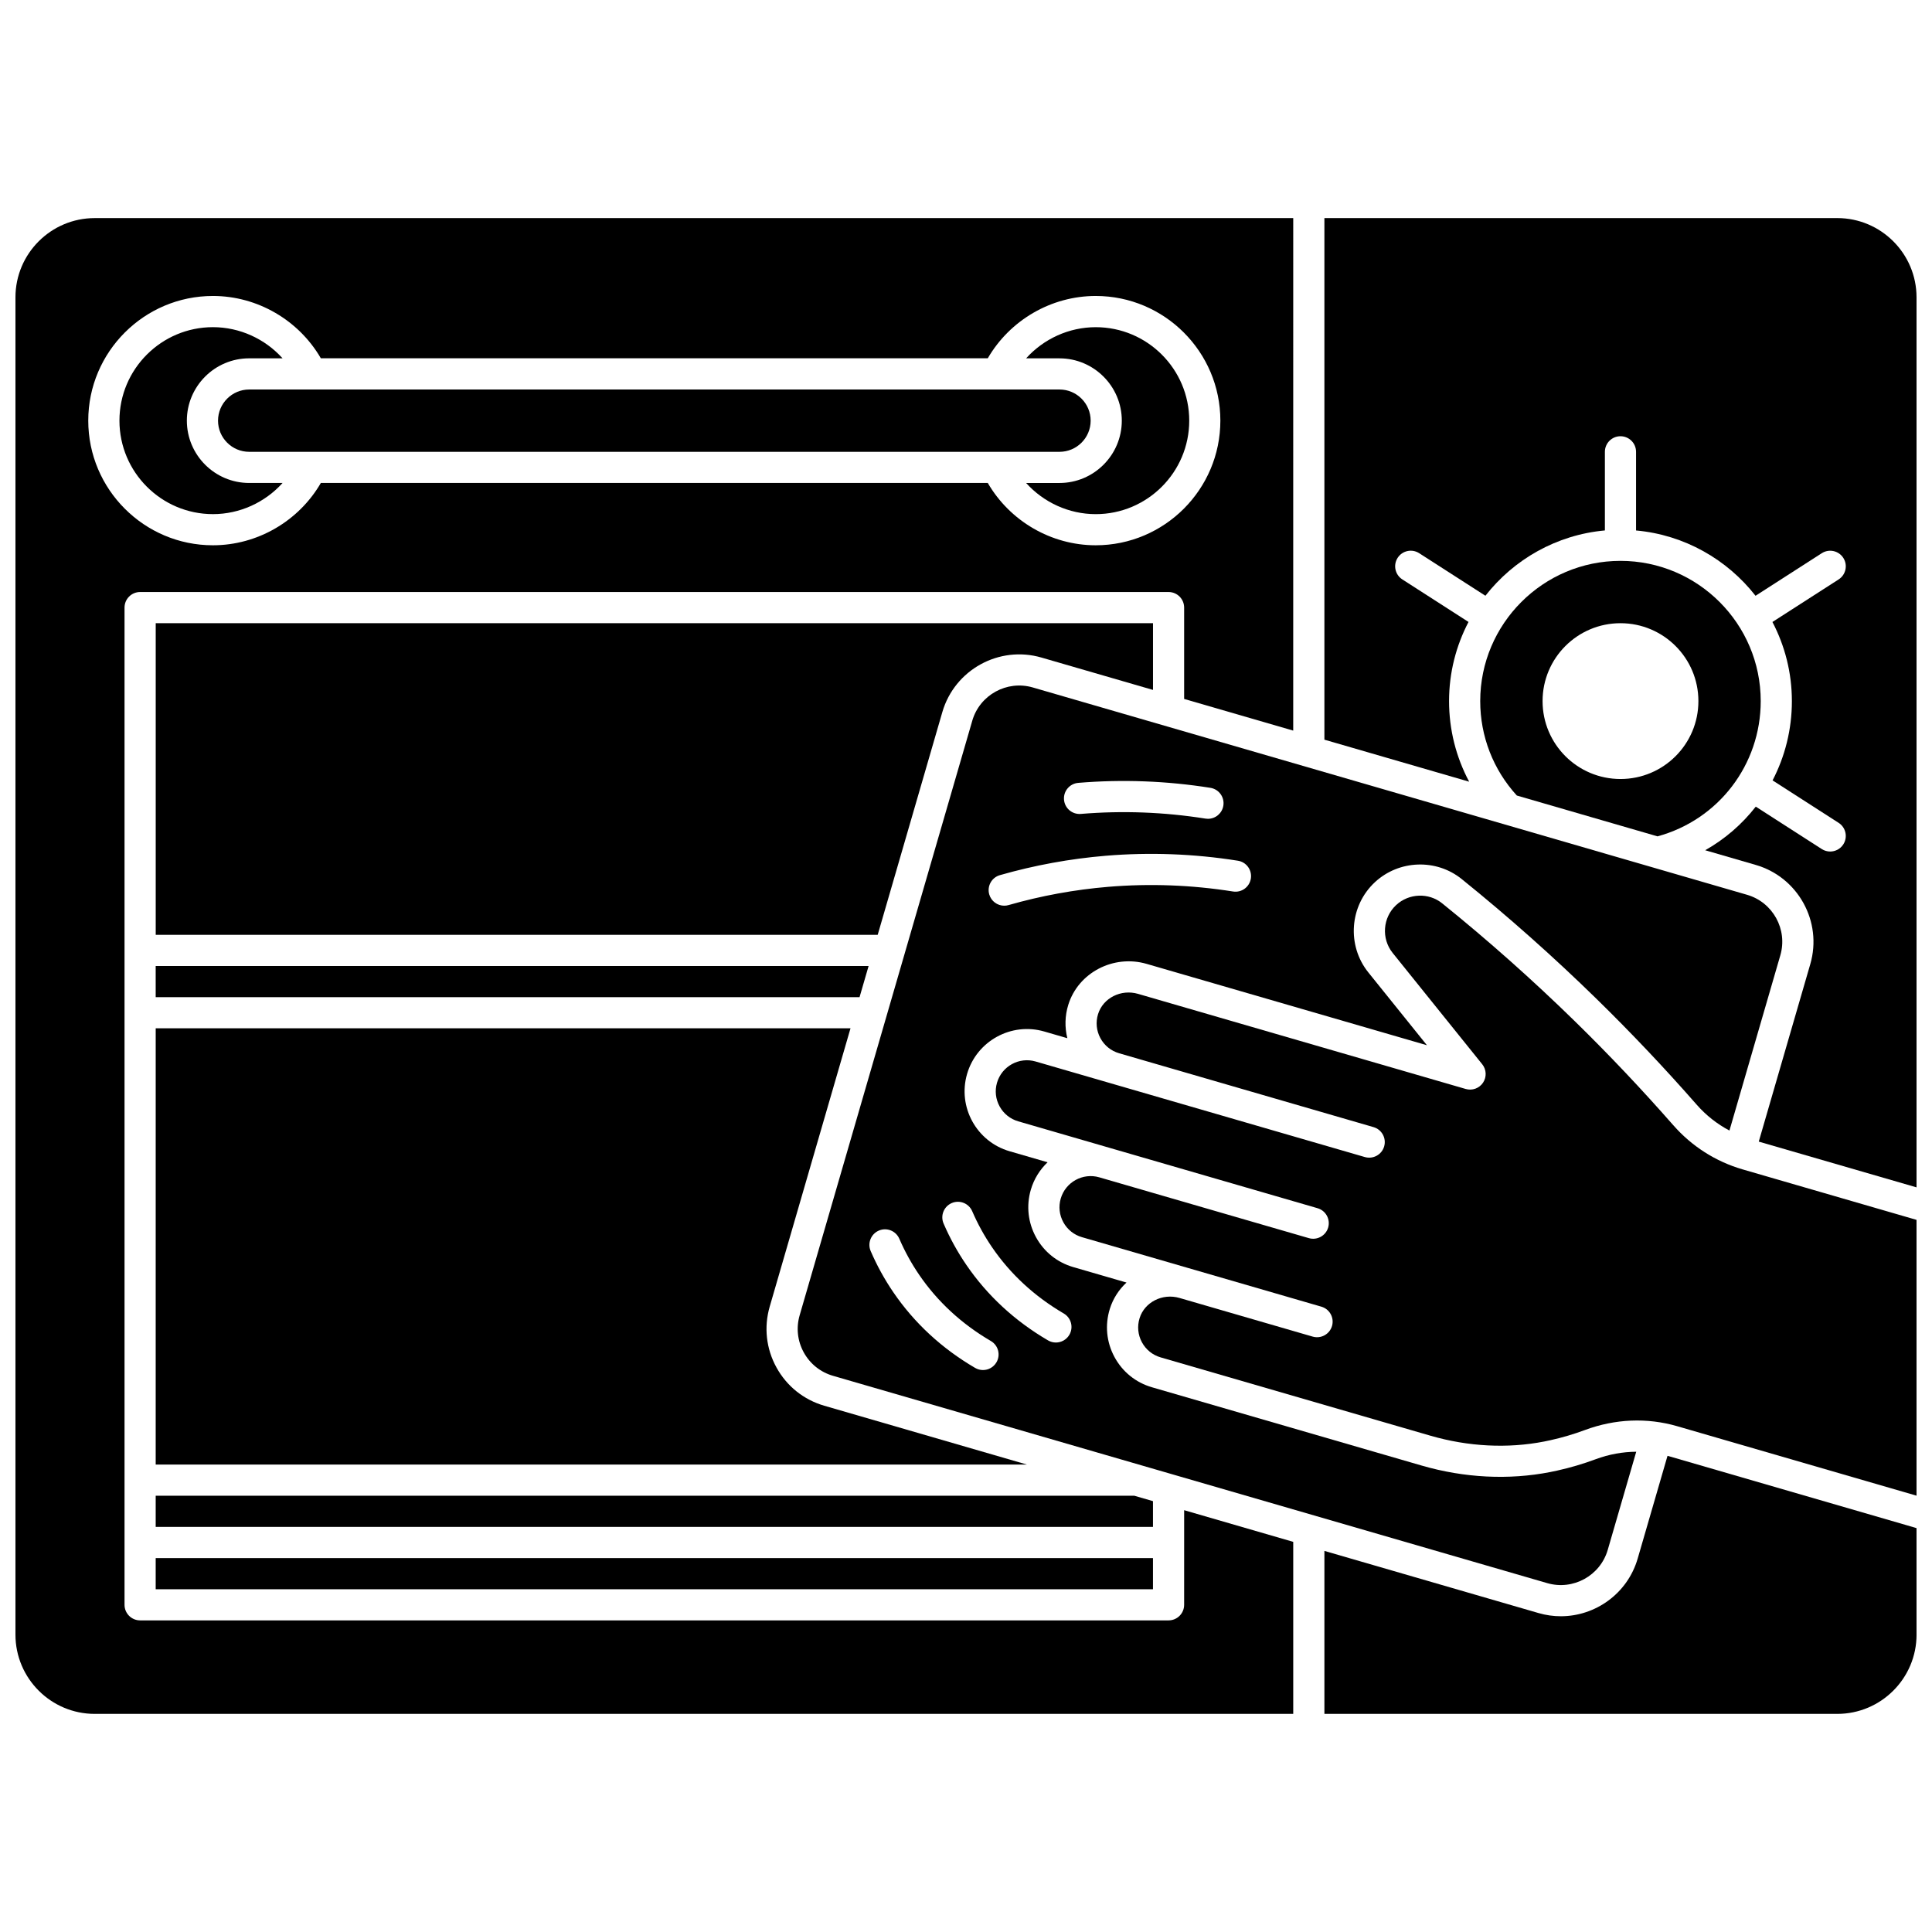 <?xml version="1.0" encoding="UTF-8"?>
<!-- Uploaded to: SVG Find, www.svgrepo.com, Generator: SVG Find Mixer Tools -->
<svg width="800px" height="800px" version="1.1" viewBox="144 144 512 512" xmlns="http://www.w3.org/2000/svg">
 <defs>
  <clipPath id="d">
   <path d="m148.09 201h338.91v398h-338.91z"/>
  </clipPath>
  <clipPath id="c">
   <path d="m407 381h244.9v160h-244.9z"/>
  </clipPath>
  <clipPath id="b">
   <path d="m494 201h157.9v258h-157.9z"/>
  </clipPath>
  <clipPath id="a">
   <path d="m494 529h157.9v70h-157.9z"/>
  </clipPath>
 </defs>
 <path d="m401.66 335.01-45.742 157.55c-0.965 3.32-0.578 6.816 1.09 9.848 1.668 3.027 4.414 5.227 7.734 6.191l189.29 54.945c6.852 1.992 14.051-1.965 16.039-8.82l7.551-26c-3.602 0.027-7.223 0.676-10.746 1.984-3.301 1.227-6.711 2.238-10.133 2.996-0.633 0.141-1.266 0.273-1.891 0.398-11 2.16-22.789 1.57-34.086-1.711l-71.484-20.75c-4.293-1.246-7.824-4.102-9.941-8.035-2.117-3.934-2.555-8.453-1.23-12.727 0.855-2.758 2.418-5.125 4.426-6.992l-14.109-4.094c-4.238-1.23-7.742-4.035-9.867-7.902-2.125-3.867-2.621-8.328-1.391-12.566 0.84-2.891 2.414-5.363 4.449-7.309l-10.078-2.926c-8.746-2.539-13.797-11.723-11.258-20.469s11.719-13.797 20.469-11.258l6.106 1.773c-0.715-2.887-0.656-5.926 0.25-8.848 2.648-8.535 11.969-13.402 20.773-10.848l74.273 21.559-15.516-19.281c-5.769-7.168-5.004-17.684 1.742-23.938 6.367-5.906 16.246-6.258 22.98-0.828 12.387 9.992 24.434 20.699 35.809 31.828 9.141 8.941 18.051 18.355 26.484 27.98 2.469 2.816 5.41 5.125 8.672 6.848l13.484-46.441c1.992-6.856-1.969-14.047-8.824-16.039l-189.29-54.945c-6.844-1.984-14.047 1.969-16.035 8.824zm6.41 170.02c-0.766 1.312-2.148 2.047-3.57 2.047-0.707 0-1.426-0.184-2.082-0.566-8.82-5.152-16.109-11.895-21.668-20.039-2.332-3.414-4.356-7.09-6.008-10.922-0.906-2.094 0.059-4.523 2.152-5.43 2.09-0.906 4.523 0.059 5.43 2.152 1.449 3.352 3.211 6.559 5.25 9.543 4.863 7.125 11.262 13.035 19.016 17.566 1.969 1.148 2.633 3.68 1.48 5.648zm-6.426-40.051c1.445 3.348 3.211 6.559 5.25 9.543 4.863 7.121 11.262 13.031 19.016 17.566 1.969 1.148 2.633 3.68 1.48 5.648-0.77 1.312-2.148 2.047-3.57 2.047-0.707 0-1.426-0.184-2.082-0.566-8.82-5.156-16.109-11.898-21.668-20.039-2.336-3.418-4.356-7.094-6.008-10.922-0.906-2.094 0.059-4.523 2.152-5.43 2.094-0.91 4.523 0.059 5.43 2.152zm73.844-88.152c-0.359 2.254-2.469 3.793-4.727 3.43-10.926-1.738-22.043-2.156-33.039-1.242-8.926 0.742-17.828 2.371-26.453 4.844-0.379 0.109-0.762 0.16-1.141 0.16-1.797 0-3.449-1.18-3.969-2.992-0.629-2.191 0.641-4.481 2.832-5.106 9.145-2.621 18.582-4.348 28.043-5.137 11.652-0.969 23.438-0.527 35.023 1.316 2.254 0.355 3.789 2.473 3.43 4.727zm-45.742-25.359c11.656-0.969 23.438-0.527 35.023 1.316 2.254 0.359 3.789 2.477 3.43 4.727-0.324 2.031-2.078 3.481-4.074 3.481-0.215 0-0.434-0.016-0.656-0.051-10.93-1.738-22.043-2.156-33.039-1.242-2.281 0.18-4.269-1.5-4.457-3.773-0.188-2.273 1.5-4.266 3.773-4.457z"/>
 <path d="m610.61 329.8c0-20.492-16.672-37.164-37.168-37.164-20.492 0-37.168 16.672-37.168 37.164 0 9.324 3.441 18.164 9.703 25.023l37.281 10.82c16.16-4.398 27.352-18.984 27.352-35.844zm-57.812 0c0-11.402 9.242-20.645 20.648-20.645 11.402 0 20.648 9.242 20.648 20.645 0 11.402-9.242 20.645-20.648 20.645-11.402 0-20.648-9.246-20.648-20.645z"/>
 <g clip-path="url(#d)">
  <path d="m457.81 569.29c0 2.281-1.848 4.129-4.129 4.129h-272.55c-2.281 0-4.129-1.848-4.129-4.129v-264.27c0-2.281 1.848-4.129 4.129-4.129h272.55c2.281 0 4.129 1.848 4.129 4.129v24.207l28.906 8.391 0.004-135.82h-317.62c-11.582 0-21.004 9.418-21.004 21v354.4c0 11.578 9.422 21 21.004 21h317.62v-45.59l-28.906-8.391zm-290.42-313.82c0-18.215 14.82-33.035 33.035-33.035 11.797 0 22.742 6.406 28.605 16.516h176.74c5.859-10.109 16.809-16.516 28.605-16.516 18.215 0 33.035 14.82 33.035 33.035 0 18.215-14.82 33.035-33.035 33.035-11.797 0-22.742-6.406-28.605-16.516h-176.74c-5.859 10.109-16.809 16.516-28.605 16.516-18.215 0-33.035-14.82-33.035-33.035z"/>
 </g>
 <path d="m441.29 255.48c0 9.109-7.41 16.516-16.516 16.516h-8.844c4.641 5.152 11.344 8.258 18.453 8.258 13.66 0 24.777-11.113 24.777-24.773 0-13.66-11.117-24.773-24.777-24.773-7.109 0-13.812 3.102-18.453 8.258h8.848c9.105 0 16.512 7.41 16.512 16.516z"/>
 <path d="m200.43 280.25c7.109 0 13.812-3.102 18.453-8.258h-8.844c-9.109 0.004-16.52-7.406-16.52-16.516 0-9.109 7.41-16.516 16.516-16.516h8.848c-4.641-5.156-11.344-8.258-18.453-8.258-13.66 0-24.777 11.113-24.777 24.773 0 13.66 11.117 24.773 24.777 24.773z"/>
 <path d="m449.55 541.82-4.93-1.43h-259.36v8.258h264.29z"/>
 <path d="m201.78 255.48c0 4.555 3.703 8.258 8.258 8.258h214.74c4.555 0 8.258-3.703 8.258-8.258 0-4.555-3.703-8.258-8.258-8.258h-214.74c-4.551 0-8.258 3.703-8.258 8.258z"/>
 <path d="m185.26 408.26h186.53l2.398-8.258h-188.93z"/>
 <path d="m185.26 556.91h264.29v8.258h-264.29z"/>
 <path d="m185.26 532.13h230.91l-53.734-15.598c-5.438-1.578-9.938-5.18-12.668-10.145-2.731-4.961-3.363-10.688-1.785-16.129l21.41-73.746h-184.13z"/>
 <g clip-path="url(#c)">
  <path d="m587.45 442.21c-8.293-9.465-17.059-18.727-26.047-27.52-11.188-10.945-23.035-21.477-35.219-31.301-3.562-2.875-8.801-2.68-12.18 0.453-3.582 3.32-3.984 8.902-0.926 12.707l23.727 29.488c1.129 1.402 1.219 3.379 0.219 4.879s-2.856 2.176-4.586 1.676l-86.855-25.211c-4.508-1.309-9.262 1.098-10.586 5.363-0.664 2.137-0.445 4.398 0.613 6.363 1.059 1.969 2.824 3.394 4.973 4.019l63.039 18.301 4.379 1.27c2.191 0.637 3.449 2.926 2.816 5.117-0.637 2.191-2.926 3.445-5.117 2.816l-87.25-25.324c-4.371-1.273-8.965 1.254-10.234 5.629-0.617 2.117-0.367 4.348 0.695 6.281s2.816 3.336 4.934 3.949l64.609 18.754 14.707 4.269c2.191 0.637 3.449 2.926 2.816 5.117-0.637 2.191-2.926 3.445-5.117 2.816l-6.141-1.781-8.566-2.484-40.816-11.848c-4.371-1.273-8.965 1.254-10.234 5.629-0.617 2.117-0.367 4.348 0.695 6.281s2.816 3.336 4.934 3.949l28.148 8.172h0.004l23.371 6.785 9.746 2.828 2.18 0.633c2.191 0.637 3.449 2.926 2.816 5.117-0.637 2.191-2.93 3.445-5.117 2.816l-11.93-3.461-23.375-6.785c-4.504-1.305-9.254 1.098-10.578 5.367-0.664 2.137-0.445 4.398 0.613 6.363 1.059 1.969 2.824 3.394 4.969 4.019l71.484 20.75c10.035 2.914 20.48 3.445 30.195 1.539 0.559-0.109 1.121-0.227 1.688-0.355 3.059-0.68 6.102-1.578 9.051-2.676 8.023-2.984 16.492-3.336 24.488-1.016l63.18 18.34 0.238 0.07v-73.094l-46.172-13.402c-7.078-2.074-13.402-6.102-18.281-11.672z"/>
 </g>
 <path d="m393.73 332.71c3.262-11.227 15.047-17.711 26.273-14.449l29.555 8.574v-17.68h-264.29v82.582h191.33z"/>
 <g clip-path="url(#b)">
  <path d="m630.9 201.8h-135.92v138.22l38.363 11.137c-3.473-6.504-5.328-13.801-5.328-21.355 0-7.562 1.871-14.695 5.156-20.977l-17.543-11.277c-1.918-1.234-2.473-3.789-1.242-5.707 1.234-1.918 3.785-2.473 5.707-1.242l17.555 11.281c7.523-9.621 18.828-16.145 31.664-17.309v-20.836c0-2.281 1.848-4.129 4.129-4.129s4.129 1.848 4.129 4.129v20.844c12.836 1.164 24.141 7.684 31.664 17.309l17.555-11.281c1.918-1.234 4.473-0.676 5.707 1.242 1.234 1.918 0.676 4.473-1.242 5.707l-17.543 11.277c3.285 6.281 5.156 13.41 5.156 20.977 0 7.527-1.836 14.684-5.117 21l17.504 11.25c1.918 1.234 2.473 3.789 1.242 5.707-0.789 1.227-2.121 1.898-3.477 1.898-0.766 0-1.539-0.211-2.231-0.656l-17.492-11.242c-3.629 4.656-8.168 8.598-13.402 11.559l13.402 3.891c11.227 3.258 17.711 15.047 14.453 26.273l-13.66 47.051 41.812 12.125v-235.87c0-11.582-9.422-21-21.004-21z"/>
 </g>
 <g clip-path="url(#a)">
  <path d="m586.18 529.88c-0.09-0.027-0.184-0.043-0.273-0.066l-7.902 27.215c-2.688 9.262-11.18 15.293-20.371 15.293-1.953 0-3.938-0.273-5.902-0.844l-56.75-16.473v43.191h135.92c11.582 0 21.004-9.422 21.004-21v-28.227l-2.555-0.75z"/>
 </g>
</svg>